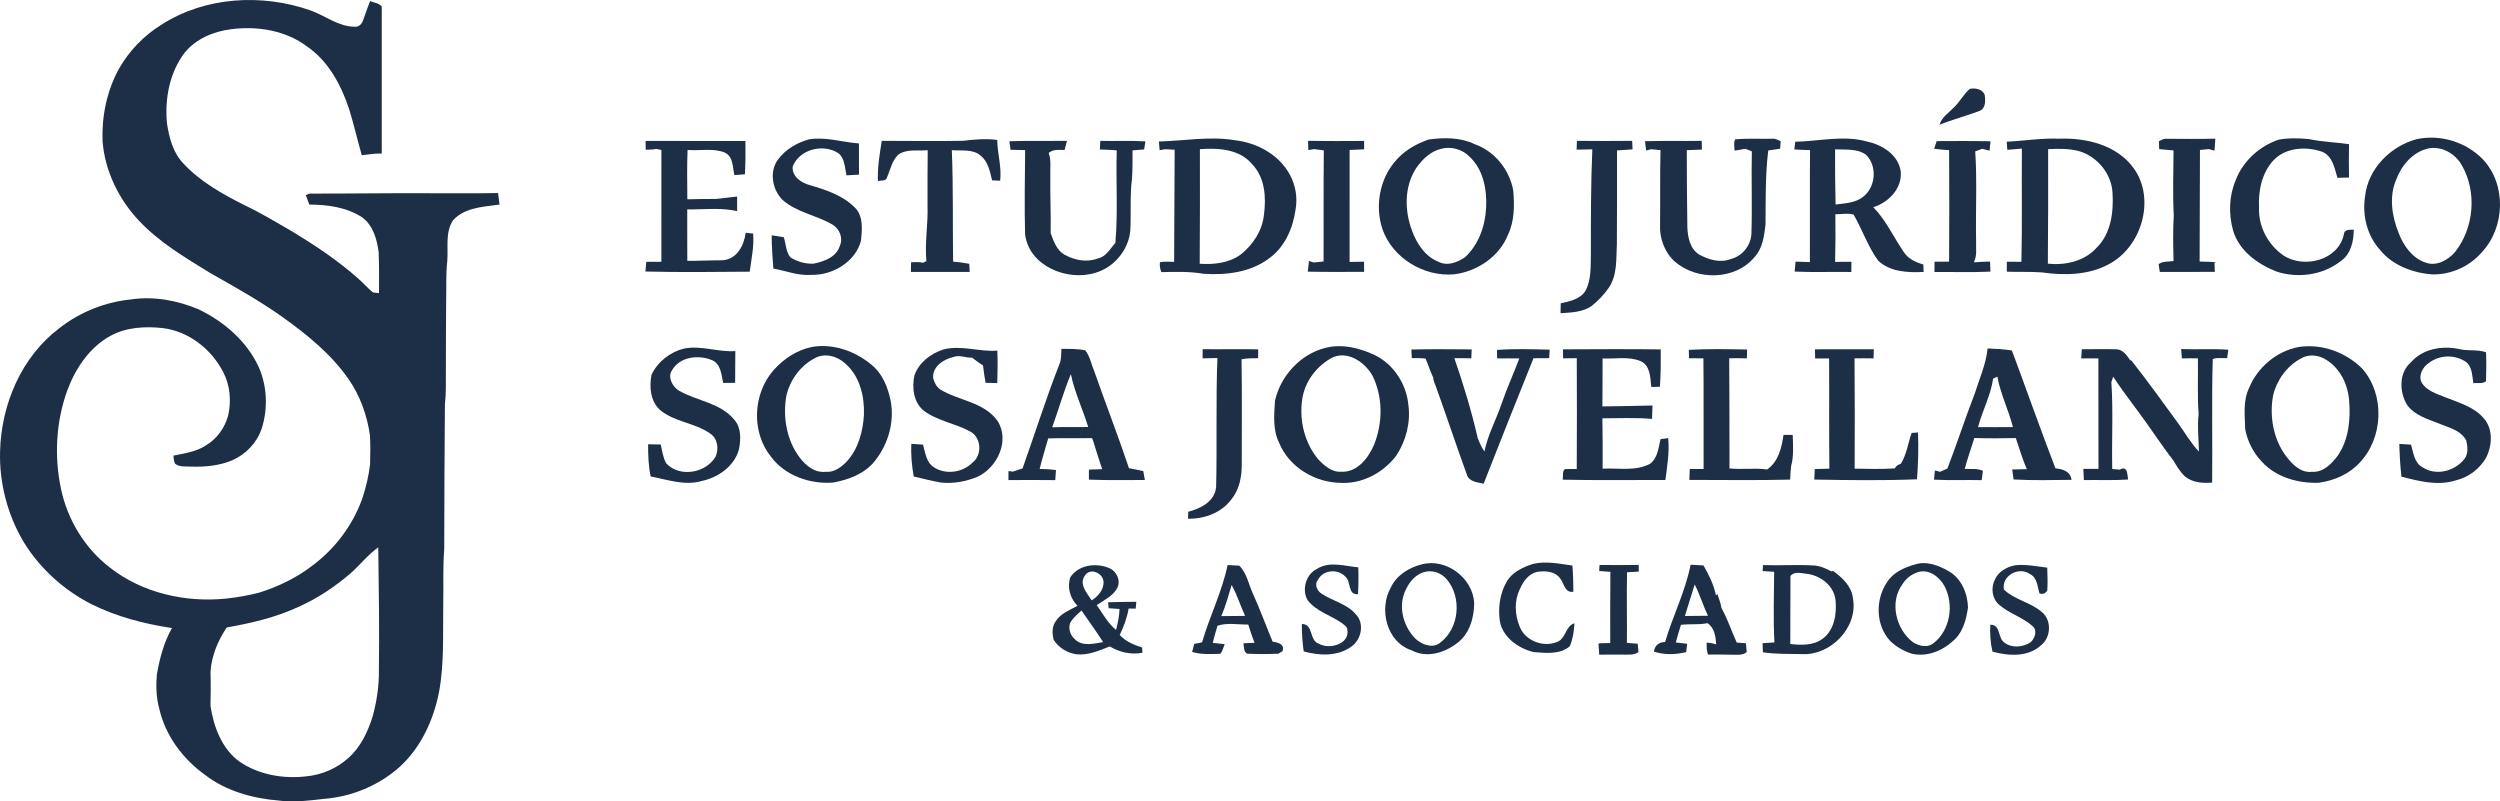 <svg xmlns="http://www.w3.org/2000/svg" id="Capa_2" data-name="Capa 2" viewBox="0 0 1038.03 332.78"><defs><style> .cls-1 { fill: #1d2f47; } </style></defs><g id="Layer_1" data-name="Layer 1"><path class="cls-1" d="M38.15,250.95c10.41,5.16,21.8,8.11,33.25,9.82-3.4,5.98-5.13,12.73-6.3,19.46-.37,4.75-.24,9.57,1.07,14.18,2.54,11.11,9.79,20.75,18.96,27.33,8.72,6.72,19.73,9.76,30.56,10.65,6.28.91,12.6,0,18.84-.69,11.55-.89,22.83-5.57,31.46-13.32,8.85-8.09,14.02-19.46,16.31-31.08,2.2-11.94,1.55-24.13,1.74-36.22.15-7.69-.19-15.39.41-23.06,0-20.04.15-40.08.28-60.12.55-4.63.35-9.3.4-13.96.04-9.76.01-19.52.12-29.28.13-5.42-.15-10.86.46-16.25.46-5.62-.92-11.92,2.37-16.9,4.43-4.99,11.52-5.57,17.72-6.37.4-.05,1.2-.13,1.6-.18-.18-1.61-.38-3.21-.58-4.81-10.33.22-20.67.01-31.01.08-15.79-.07-31.57.19-47.36.15-.38.16-1.14.48-1.52.64.61,1.27.93,2.65,1.54,3.93,7.52.03,15.38,1.07,21.83,5.24,4.61,3.34,6.26,9.2,6.92,14.58.24,5.63.16,11.27.15,16.91-.84-.07-1.69-.1-2.51-.25-2.12-1.7-3.87-3.81-5.93-5.59-8.55-7.66-18.17-14.02-27.98-19.96-6.46-3.72-12.85-7.58-19.6-10.78-9.11-4.59-18.24-9.69-25.24-17.26-4.26-4.43-5.84-10.59-6.76-16.49-1-10.19.98-21.1,7.27-29.4,4.66-5.78,11.95-8.88,19.18-9.79,10.96-1.47,22.8.41,31.78,7.21,8.82,6.07,14.05,15.92,17.36,25.85,1.97,6.34,3.44,12.83,5.28,19.22,2.76-.27,5.51-.76,8.29-.71,0-20.33,0-40.66,0-60.99-1.04-1.44-3.24-1.61-4.84-2.29-1.09,2.69-1.95,5.47-2.99,8.18-.52,1.41-1.78,2.68-3.4,2.46-6.83-.02-12.3-4.64-18.49-6.82-20.04-6.95-43.47-5.69-61.58,5.88-7.41,4.54-13.62,10.97-17.89,18.54-4.98,9.09-7.12,19.63-6.74,29.94.98,12.36,6.69,24.09,15.17,33.05,8.39,8.94,19.05,15.22,29.39,21.6,10.24,5.8,20.56,11.52,30.16,18.36,10.27,7.34,20.3,15.46,27.53,25.93,4.75,6.87,7.58,14.92,8.78,23.15.21,4.02.19,8.06.05,12.09-.55,4.82-1.71,9.57-3.23,14.18-3.98,11.19-11.47,21.06-21.03,28.09-6.48,4.94-13.92,8.52-21.67,10.95-4.56,1.23-9.22,2-13.9,2.52-16.89,1.69-34.76-2.31-48.25-12.93-10.35-7.97-17.52-19.76-20.22-32.51-2.89-13.52-2.14-27.89,2.55-40.93,3.41-9.18,9.23-17.98,18.02-22.76,6.64-3.62,14.51-3.99,21.87-3.17,10.67,1.39,19.97,8.75,24.85,18.18,2.91,5.51,3.45,12.06,2.09,18.09-1.37,5.14-4.74,9.81-9.37,12.49-3.98,2.6-8.79,3.25-13.36,4.16.15,1.14.1,2.39.72,3.41,1.85,1.43,4.35,1.03,6.53,1.16,5.81.19,11.77-.33,17.17-2.62,5.66-2.46,10.28-7.32,12.25-13.2,2.67-8.41,2.25-17.83-1.41-25.88-5.03-10.59-14.4-18.61-24.84-23.62-8.8-3.69-18.57-5.52-28.08-4.09-10.78,1.09-21.22,5.26-29.74,11.97C8.86,148.17.53,167.96.03,187.34c-.39,13.19,3.1,26.47,9.85,37.81,6.8,11,16.73,19.97,28.26,25.8ZM94.12,260.53c10.33-1.8,20.64-4.24,30.18-8.71,7.77-3.52,14.92-8.29,21.36-13.86,3.9-3.44,7.12-7.68,11.4-10.69.21,17.05.49,34.1.26,51.14.09,6.41-.89,12.8-2.57,18.98-1.99,6.4-4.97,12.79-10.08,17.3-4.78,4.35-11.01,7.04-17.44,7.65-9.65,1.14-19.91-.64-27.98-6.24-7.22-5.36-10.55-14.41-11.85-22.99.1-4.73.16-9.46.01-14.19.4-6.61,3.09-12.9,6.71-18.38Z"></path><path class="cls-1" d="M824.06,39.32c-.95-2.36-3.91-2.87-6.15-2.44-2.62,2.21-4.13,5.42-6.65,7.74-2.12,2.24-5,4.01-5.93,7.13,5.4-2.09,11-3.61,16.43-5.62,2.82-1.01,2.67-4.37,2.3-6.81Z"></path><path class="cls-1" d="M612.32,59.87c-5.93-2.87-12.73-2.82-19.1-1.95-5.43,1.86-10.63,4.89-14.24,9.44-6.26,7.53-8.04,18.39-5.02,27.64,4.15,12.11,17.17,19.98,29.78,18.91,9.59-1.2,18.84-7.34,22.43-16.52,2.7-5.67,2.66-12.08,2.16-18.21-1.51-8.65-7.66-16.36-16.01-19.31ZM608.38,106.74c-3.09,2.17-7.37,3.85-11,2-5.59-2.16-9.14-7.55-11.09-12.98-3.19-8.4-3.25-18.54,1.89-26.2,2.48-3.47,5.81-6.71,10.08-7.74,4.13-1.17,8.78.1,11.81,3.14,5.8,5.33,7.39,13.71,6.98,21.26-.33,7.55-3.08,15.27-8.67,20.52Z"></path><path class="cls-1" d="M839.51,61.7c-.14,15.66.17,31.33-.2,47-2.03-.02-4.04-.03-6.05-.03-.01,1.37-.01,2.75-.01,4.13,4.86.22,9.73-.07,14.59.31,9.17,1.3,19.12,1.17,27.48-3.26,13.79-6.98,19.86-26.98,10.72-39.85-6.94-9.81-19.83-12.86-31.23-12.42-7.24-.28-14.39.92-21.6,1.25.06.85.19,2.54.26,3.39,2.01-.15,4.02-.33,6.04-.52ZM850.41,61.93c4.33-.21,8.75-.29,12.98.86,7.55,2.31,13.38,9.43,13.76,17.38.47,7.93-.64,16.9-6.63,22.71-5.02,5.61-12.99,7.38-20.23,6.58.11-15.84.19-31.69.12-47.53Z"></path><path class="cls-1" d="M945.08,112.7c8.95,3,19.42,1.59,26.9-4.34,4.14-2.86,5.3-8.23,5.34-12.97-1.68.02-4.02-.27-4.15,2.05-2.32,10.71-16.64,14.22-25.12,8.58-6.31-4.37-10.42-12.05-10.06-19.79-.39-7.02,1.17-14.56,6.13-19.81,5.08-5.24,13.46-5.7,20.04-3.42,4.37,1.8,5.17,6.83,6.37,10.84,1.6-.04,3.2-.08,4.82-.12-.07-4.62-.12-9.24,0-13.85-5.54-.84-11.17-.93-16.64-2.12-4.14-.39-8.38-.52-12.49.22-8,2.63-14.89,8.88-17.91,16.8-2.82,6.55-3.02,14.21-1.08,21.03,2.51,8.35,10.09,13.8,17.84,16.9Z"></path><path class="cls-1" d="M1030.43,104.8c9.74-10.33,10.37-28.24.45-38.67-6.95-7.21-17.82-10.51-27.59-8.31-10.74,2.91-20.01,12.25-21.26,23.54-1.29,7.9.77,16.4,6.18,22.41,5.23,6.44,13.57,9.53,21.65,10.17,7.74.19,15.51-3.28,20.57-9.14ZM1007.1,109.03c-5.48-1.85-9.08-6.94-11.09-12.13-2.84-7.03-4.17-15.26-1.04-22.42,2.2-5.9,6.91-11.4,13.25-12.83,5.62-1.17,11.41,2.21,14.05,7.14,6.28,11.08,4.95,25.95-2.95,35.9-2.93,3.36-7.73,6.03-12.22,4.34Z"></path><path class="cls-1" d="M337.77,109.48c-3.33.14-6.81-.84-9.61-2.65-1.87-2.33-1.82-5.55-2.71-8.3-1.67-.31-3.35-.61-5.03-.83-.02,4.61.33,9.22.69,13.82,5.24.92,10.32,3.04,15.73,2.61,8.8.24,18.37-5.37,20.66-14.2.45-4.63,1.07-10.23-2.6-13.8-5.06-5.08-12.1-7.35-18.81-9.3-3.46-.97-7.28-3.57-6.97-7.62,2.71-7.3,13-9.79,19.19-5.45,2.52,2.24,2.45,5.96,3.15,9.04,1.72-.11,3.46-.19,5.2-.29-.04-4.32,0-8.64-.02-12.95-6.91-.52-13.75-2.83-20.71-1.71-5.04,1.39-9.86,4.19-12.96,8.48-3.65,5.01-2.3,12.52,2,16.71,5.93,5.21,14.14,6.32,20.79,10.28,2.89,1.81,4.42,5.61,2.92,8.82-1.45,4.67-6.58,6.45-10.91,7.34Z"></path><path class="cls-1" d="M378.29,108.91c-.02,1.33-.05,2.66-.08,4,8.14,0,16.28.03,24.42,0-.07-1.14-.13-2.26-.19-3.38-2.22-.41-4.46-.72-6.7-.91-.22-15.42.1-30.85-.53-46.26,4.06.35,8.84-.61,12.13,2.38,2.99,2.53,3.7,6.55,4.59,10.15.84.04,2.51.11,3.35.15.69-5.72-1.16-11.25-1.2-16.92-4.74-.68-9.53-.19-14.25.34-11.24.2-22.48.04-33.71.02-.88,5.53-1.82,11.1-1.6,16.73,1.21-.44,3.35.19,3.76-1.49,1.38-3.2,2.06-6.93,4.63-9.45,3.52-2.6,8.22-1.48,12.29-1.91-.04,7.61-.15,15.22-.08,22.84.28,7.76-1.19,15.47-.48,23.24-.37.17-1.09.51-1.46.68-1.59-.49-3.26-.24-4.89-.21Z"></path><path class="cls-1" d="M456.86,58.49c-.07,1.18-.13,2.38-.19,3.58,2.34.11,4.69.12,7.02.38-.41,12.81.56,25.67-.58,38.44-2.21,2.37-3.82,5.76-7.32,6.43-4.48,1.74-9.51.74-13.62-1.48-3.4-1.84-4.7-5.68-5.93-9.08.16-7.84-.26-15.71-.13-23.56-.15-3.23.45-6.61-.68-9.7,1.85-1.61,4.33-1.24,6.59-1.23.35-1.26.69-2.52,1.01-3.77-7.97.09-15.95-.11-23.92.14.16,1.17.3,2.36.48,3.55,2.02.06,4.04.09,6.06.13-.1,11.65-.34,23.31-.02,34.95,1.63,13.26,17.6,19.68,29.32,15.96,7.74-2.31,13.67-9.52,14.37-17.56.38-7.15-.23-14.35.7-21.46.26-3.93.23-7.86.22-11.78,1.6-.14,3.2-.29,4.81-.39.14-.84.41-2.51.54-3.34-6.24-.39-12.49-.05-18.73-.21Z"></path><path class="cls-1" d="M526.93,107.28c6.46-4.59,9.87-12.38,10.97-20.04.94-5.01.09-10.29-2.36-14.75-4.44-8.25-13.55-13.19-22.65-14.25-10.55-1.78-21.15.23-31.71.52.08.9.23,2.72.31,3.62.52-.1,1.55-.3,2.07-.4,1.39.02,2.78.09,4.17.21-.13,15.51-.09,31.01-.22,46.52-1.96,0-3.96-.22-5.89.2-.18,1.38.02,2.74.6,4.08,5.87-.14,11.77-.31,17.59.7,9.3.61,19.48-.6,27.12-6.41ZM498.21,61.94c7.53-.56,16.46-.08,21.66,6.21,5.39,5.53,5.91,13.83,4.93,21.09-.68,6.52-4.53,12.33-9.55,16.38-4.9,3.62-11.21,4.29-17.12,3.89.14-15.86.09-31.71.08-47.57Z"></path><path class="cls-1" d="M566.42,62c-.02-1.17-.04-2.32-.04-3.48-7.75.05-15.51.09-23.26-.04.03,1.28.07,2.56.11,3.85.59-.1,1.76-.31,2.34-.42,1.36.18,2.72.35,4.09.53-.16,15.38-.02,30.76-.1,46.15-1.38.1-2.75.23-4.11.39-.49-.16-1.46-.46-1.95-.62-.13,1.11-.38,3.32-.5,4.43,7.8.19,15.6.11,23.41.08-.02-1.42-.04-2.82-.04-4.21-2,.04-4.01.08-6,.1.01-15.5-.03-31,.01-46.49,2-.12,4.02-.18,6.04-.27Z"></path><path class="cls-1" d="M677.7,58.48c-7.64.09-15.29.08-22.94,0-.06,1.22-.1,2.44-.14,3.66,2.17-.04,4.35-.11,6.53-.14-.63,14.39-.6,28.8-.6,43.21-.14,5.21.28,10.78-2.25,15.55-2.17,3.47-6.54,4.37-10.26,5.17-.05,1.36-.09,2.73-.09,4.11,4.35-.27,9.08-.38,12.81-2.91,2.77-2.2,5.25-4.79,7.26-7.69,3.6-5.37,3-12.12,3.32-18.26.02-12.91.15-25.81.07-38.72,2.14-.17,4.29-.31,6.45-.44-.06-1.19-.11-2.37-.16-3.55Z"></path><path class="cls-1" d="M695.41,108.63c9.15,7.94,25.06,7.76,33.03-1.81,3.42-3.63,4.06-8.83,4.63-13.56.09-10.27-.12-20.57,1.13-30.78,1.64-.23,3.28-.45,4.92-.73.06-.78.18-2.35.25-3.13-1.17-.44-2.22-1.21-3.53-1.01-5.14.12-10.3-.24-15.42.27-.62,1.49-.3,3.09-.19,4.65,1.48-.19,2.95-.44,4.41-.76.68.26,2.05.79,2.74,1.06-.24,11.48.2,22.97-.18,34.45-.31,4.86-3.99,9.21-8.73,10.33-4.39,1.66-9.18.17-13.09-1.99-3.74-2.44-4.63-7.26-4.77-11.4-.18-10.62-.2-21.25-.23-31.87,2.09-.06,4.19-.13,6.29-.24-.04-1.22-.07-2.43-.09-3.63-7.86.15-15.72-.07-23.57.15.12.97.36,2.91.48,3.87.51-.13,1.54-.39,2.05-.52,1.3.09,2.61.21,3.93.35-.28,10.29-.07,20.59-.19,30.89-.31,5.69,1.87,11.56,6.13,15.41Z"></path><path class="cls-1" d="M769.62,89.07c3.62,6.26,5.94,13.27,10.21,19.15,5.01,4.74,12.38,5.02,18.89,4.69-.05-1.04-.09-2.08-.13-3.1-3.18-.9-6.36-2.36-8.18-5.25-4.22-6.17-7.32-13.13-12.6-18.53,6.39-1.96,12.07-7.84,11.4-14.89-.99-6.76-7.46-10.91-13.67-12.29-9.9-2.87-20.11-.19-30.14,0-.13,1.06-.25,2.13-.36,3.2,2.16.15,4.33.22,6.5.28-.13,15.49,0,30.99-.06,46.49-1.99-.05-3.98-.12-5.95-.19-.09,1.03-.27,3.1-.36,4.13,7.83.37,15.68.03,23.52.17,0-1.42.02-2.83.04-4.23-2.26-.03-4.52,0-6.77.06.17-6.6.19-13.2.1-19.8,2.5.03,5.1-.55,7.56.11ZM761.95,62.01c4.29.25,9.14-.44,12.83,2.24,4.85,4.7,4.03,13.64-1.36,17.6-3.21,2.45-7.42,2.55-11.26,3.07-.16-7.64-.28-15.28-.21-22.91Z"></path><path class="cls-1" d="M809.29,108.65c-2.03,0-4.03-.01-6.04-.01-.02,1.42-.04,2.85-.04,4.29,7.75-.05,15.51.23,23.25-.15-.04-1.05-.12-3.13-.16-4.18-2.22.07-4.44.11-6.64.32l.12-.55c1.17-2.56.59-5.45.73-8.17-.27-12.44.46-24.92-.37-37.33.95-.39,1.91-.75,2.9-1.09.76.2,2.3.59,3.06.79.1-.98.29-2.93.39-3.9-7.45-.17-14.9-.12-22.35-.08-.27.79-.8,2.38-1.06,3.17,2.06.3,4.13.44,6.22.59.1,15.44.08,30.87-.01,46.3Z"></path><path class="cls-1" d="M309.63,96.65c-.71,5.28-3.63,10.96-9.57,11.42-4.9-.01-9.79.26-14.68.23-.1-7.12.03-14.24-.03-21.36,6.9.12,13.93-.87,20.71.74,0-2.03,0-4.04.01-6.05-2.99.22-5.94.76-8.92.97-3.92-.04-7.84.09-11.76.15-.04-6.83-.19-13.67.1-20.49,5.06.45,10.45-.85,15.29,1.02,3.73,1.59,3.36,6.13,4.15,9.44,1.46-.09,2.91-.23,4.37-.35.26-4.6.27-9.21.22-13.81-13.83-.04-27.65-.01-41.48-.04.02,1.21.04,2.42.07,3.65,1.48-.07,2.98,0,4.44-.35.52.12,1.55.35,2.07.47.03,15.47-.04,30.93-.01,46.4-2.08.01-4.17.02-6.25.03-.09,1.01-.28,3.02-.37,4.02,14.43.37,28.87.17,43.31.07.65-5.26,1.89-10.49,1.4-15.82-.77-.08-2.3-.25-3.07-.34Z"></path><path class="cls-1" d="M701.43,199.26c13.95.01,27.92.23,41.87-.12.07-1.86.18-3.7.37-5.52,1.18-4.25.82-8.71.69-13.04-1.28-.03-2.55-.04-3.82-.02-.77,5.31-2.09,11.11-6.8,14.37-5.18-.73-10.47.11-15.67-.44l.04-.9c-.05-14.95.02-29.9-.12-44.84,2.44-.05,4.88-.01,7.33.04.03-1.24.06-2.46.11-3.68-8.06-.12-16.15-.32-24.21.15.03,1.15.05,2.31.08,3.48,1.99.01,3.98.02,5.98.06.16,15.31,0,30.62.08,45.93h-5.75c-.08,1.5-.14,3-.18,4.53Z"></path><path class="cls-1" d="M896.76,112.91c7.61-.03,15.23-.02,22.85-.02-.05-1.27-.09-2.53-.12-3.78l.7-.21c-2.3-.24-4.6-.2-6.88-.32.03-15.44.11-30.88.14-46.32.92-.09,2.77-.27,3.7-.36.58.16,1.74.49,2.33.66.08-1.67.21-3.34.36-4.99-6.68.21-13.36.05-20.04.06-1.28-.18-2.32.49-3.4,1.01.03.82.08,2.46.11,3.28,1.98.18,3.97.35,5.97.54-.07,9.03-.37,18.08.09,27.1-.39,6.25-.24,12.55-.09,18.82-2.08.35-4.4-.03-6.19,1.29.12.81.35,2.43.47,3.24Z"></path><path class="cls-1" d="M361.69,151.31c-6.71-5.53-15.74-8.75-24.44-7.27-6.25,1.24-11.79,4.87-15.99,9.58-8.72,9.83-9.41,25.9-1.04,36.14,5.87,7.82,16.16,11.33,25.67,10.61,6.41-1.17,13.05-3.6,17.25-8.84,6.06-7.46,8.78-17.88,6.18-27.23-1.25-4.9-3.56-9.82-7.63-12.99ZM342.85,195.89c-4.46.56-8.28-2.55-10.8-5.9-5.45-7.2-7.05-16.75-5.57-25.52,1.45-6.57,5.79-12.58,11.78-15.72,4.16-2.33,9.41-.93,12.73,2.22,6.01,5.2,7.98,13.55,7.73,21.21-.4,7.03-2.37,14.34-7.29,19.6-2.27,2.28-5.17,4.46-8.58,4.11Z"></path><path class="cls-1" d="M954.27,144.11c-9.14,1.78-17.01,8.53-20.49,17.11-2.51,5.29-1.7,11.34-1.54,17.01.94,5.03,3.41,9.87,6.99,13.56,5.91,6.46,15.13,8.98,23.65,8.65,6.29-.88,12.52-3.56,16.87-8.32,9.86-10.37,10.56-28.15,1.14-38.99-6.81-6.89-17.01-10.59-26.62-9.02ZM959.83,195.89c-3.72.49-6.8-2-9.09-4.6-6.5-7.23-8.67-17.67-6.92-27.08,1.52-6.4,5.73-12.27,11.58-15.38,3.19-1.92,7.3-1.44,10.37.5,5.85,3.52,9.11,10.28,9.62,16.95.63,7.79-.15,16.22-4.68,22.85-2.58,3.45-6.17,7.2-10.88,6.76Z"></path><path class="cls-1" d="M281.78,162.15c-2.63-1.75-4.71-5.56-2.71-8.49,3.22-5.56,10.93-6.43,16.41-4.18,3.88,1.52,4,6.05,4.8,9.52,1.65-.02,3.3-.04,4.96-.05-.02-4.4.09-8.79.08-13.18-7.15.53-14.16-2.47-21.28-1.04-5.79,1.42-11,5.47-13.53,10.9-.94,5.01-.5,10.78,3.42,14.49,6.03,5.15,14.63,5.38,21,9.93,3.05,2.04,3.61,6.33,2.21,9.52-4.01,6.88-14.88,8.83-20.49,2.84-1.39-2.39-1.7-5.2-2.29-7.84-1.76-.05-3.51-.09-5.26-.11-.01,4.47.12,8.98,1.07,13.38,6.92,1.29,14.07,3.95,21.12,1.9,6.91-1.46,13.68-6.15,15.56-13.26.76-4.12.98-8.94-2.02-12.27-5.8-7.03-15.55-7.72-23.05-12.06Z"></path><path class="cls-1" d="M390.34,161.69c-1.5-1.07-2.34-2.83-2.85-4.53-.62-4.72,4.21-8,8.29-8.9,2.57-1.05,5.19.4,7.81.23,1.46,1.16,3.01,2.22,4.57,3.26.24,2.4.65,4.8,1.07,7.2,1.61.03,3.23.06,4.85.11.16-4.49.2-8.99.03-13.48-7.49.59-14.99-2.41-22.42-.48-5.21,1.69-10.1,5.4-11.99,10.7-1.13,5.1-.44,11.23,3.87,14.73,5.73,4.29,13.13,5.24,19.31,8.66,4.61,2.47,5.03,9.81.87,12.92-4.07,4.12-10.95,5.08-15.87,1.99-3.28-2.01-3.69-6.12-4.63-9.49-1.61-.12-3.23-.23-4.83-.33-.27,4.55.18,9.1.98,13.58,3.79.85,7.56,1.87,11.4,2.51,5.06.52,10.22-.44,14.92-2.35,8.3-3.75,13.7-14.95,8.51-23.19-5.56-7.93-16.14-8.42-23.89-13.14Z"></path><path class="cls-1" d="M579.76,189.17c4.03-6.14,6-13.7,5.02-21.01-.8-8.67-6.11-16.93-14.02-20.75-6.34-2.97-13.69-4.8-20.61-2.92-10.3,2.66-18.49,11.65-20.77,21.96-.36,5.81-.97,12.04,1.74,17.44,4.15,10.12,14.9,16.49,25.66,16.61,8.96.44,17.65-4.28,22.98-11.33ZM547.32,190.68c-5.59-6.71-7.87-15.93-6.67-24.52.87-7.2,5.56-13.65,11.76-17.27,6.59-3.83,14.17,1.26,17.46,7.09,4.41,8.87,4.31,19.73.59,28.82-2.36,5.48-7.02,11.45-13.61,11.07-3.88.28-7.04-2.57-9.53-5.19Z"></path><path class="cls-1" d="M853.45,194.47c-6.24-16.23-12.02-32.63-18.08-48.93-3.34-.58-6.73-.73-10.1-.85-.64,6.53-3.41,12.59-5.36,18.81-3.97,10.27-7.38,20.75-11.32,31.04-.77.34-2.31,1.02-3.08,1.36-.53-.14-1.59-.43-2.12-.57-.14,1.27-.26,2.55-.37,3.83,6.59.35,13.2.04,19.8.2.12-.97.38-2.91.5-3.88-2.33-1.08-5-.67-7.55-.77,1.14-4.35,2.69-8.56,4-12.84,5.74.18,11.48.16,17.22.03,1.49,4.3,2.73,8.71,4.56,12.9-2.03.02-4.05.05-6.06.13.17,1.37.36,2.76.57,4.15,8.01.46,16.05.23,24.07.16-.45-3.54-3.62-4.49-6.68-4.77ZM821.31,177.35c1.77-6.81,5.25-13.15,6.26-20.13.44-.21,1.31-.64,1.75-.85,1.31,7.23,4.67,13.86,6.47,20.96-4.83.05-9.66.04-14.48.02Z"></path><path class="cls-1" d="M1015.23,164.92c-3.57-1.48-7.84-2.64-9.83-6.26-1.26-2.92.55-6.27,3.03-7.9,4.53-3.56,11.3-3.69,15.89-.16,2.23,2.22,2.18,5.63,2.66,8.54,1.7-.32,3.83.37,5.24-.86.12-4,.18-8.01.02-12-3.5-1.27-7.57-.45-11.24-1.36-7.04-1.47-15.04-.13-19.95,5.51-5.14,4.43-4.86,12.55-1.45,17.92,3.06,4.02,8.09,5.58,12.62,7.32,4.2,1.81,9.47,2.82,11.8,7.23.58,2.49.93,5.56-.79,7.7-3.96,4.99-11.58,7.1-17.15,3.55-3.63-1.76-4.01-6.11-4.97-9.53-1.63-.13-3.27-.23-4.88-.29.11,4.53.35,9.07.88,13.59,7.37,1.91,15.25,3.96,22.75,1.48,5.31-1.3,9.92-4.89,12.57-9.65,2.36-5,2.74-11.62-1.09-16-4.07-4.87-10.47-6.55-16.11-8.83Z"></path><path class="cls-1" d="M548.72,246.49c-1.85-1.18-3.11-3.86-1.49-5.74,2.13-4.19,8.33-4.7,11.39-1.3,2.5,2.14.81,7.52,5.23,7.29.24-3.73.25-7.46.12-11.17-5.64-.51-11.95-2.68-17.14.63-4.64,2.27-6.38,8.59-3.91,13,3.62,4.68,9.65,6.28,14.34,9.58.84.73,2.16,1.41,2.17,2.7,1.07,5.99-7.49,8.29-11.75,5.84-4.25-1.34-2.18-8.27-7.14-8.23-.05,3.8.25,7.61.77,11.38,6.47,1.81,14.04,2.15,19.73-1.96,4.24-2.86,5.63-9.66,1.89-13.46-3.69-4.39-9.62-5.46-14.21-8.56Z"></path><path class="cls-1" d="M468.76,194.4c-4.53-13.59-9.76-26.92-14.47-40.44-1.22-2.83-1.74-6.09-3.7-8.52-3.25-.65-6.58-.57-9.88-.59-.11,2.11.05,4.33-.81,6.33-5.61,14.27-10.18,28.92-15.34,43.35-1.34.32-2.63.84-3.93,1.28-.48-.05-1.42-.16-1.9-.21,0,.93,0,2.8-.02,3.73,6.48-.04,12.97-.05,19.45.02.07-1.05.22-3.15.29-4.2-2.25-.29-4.52-.43-6.78-.44,1.05-4.26,2.34-8.46,3.55-12.67,6.08-.23,12.16,0,18.24-.13.13.36.38,1.07.51,1.42,1.16,3.84,2.4,7.66,3.66,11.47-1.84.05-3.67.1-5.51.18v4.16c7.74.35,15.49.12,23.24.16-.2-1.25-.42-2.47-.66-3.69-1.97-.45-3.95-.85-5.94-1.21ZM444.63,155.36c1.57,7.56,4.95,14.58,7.21,21.93-4.98.12-9.97-.08-14.95.13,2.64-7.33,4.74-14.87,7.74-22.06Z"></path><path class="cls-1" d="M511.14,207.51c3.58-4.23,4.56-9.94,4.45-15.32-.01-14.34.14-28.67-.09-43.01,2.27-.44,4.59-.46,6.9-.45-.01-1.23,0-2.46.02-3.67-7.69-.2-15.38.04-23.06-.07,0,.95-.02,2.85-.02,3.8,2.04-.03,4.1-.07,6.15-.13-.71,17.86-.1,35.75-.54,53.6-.6,5.98-6.4,8.89-11.57,10.22-.03.73-.09,2.18-.11,2.9,6.69.12,13.75-2.37,17.87-7.87Z"></path><path class="cls-1" d="M643.24,148.71c.06-1.19.13-2.36.21-3.52-7.29-.2-14.62-.44-21.89.1.01,1.17.03,2.34.07,3.53,3.06-.01,6.13-.05,9.21-.01-2.37,6.33-5.2,12.48-7.39,18.89-2.24,6.62-5.72,12.85-7.08,19.74-1.27-1.61-1.95-3.56-2.77-5.41-2.57-11.25-5.95-22.38-9.73-33.3,2.34-.05,4.69-.01,7.04.05.06-1.25.11-2.48.16-3.71-8.35-.05-16.7-.17-25.05.05.05,1.18.11,2.37.17,3.56,1.9.01,3.8-.03,5.7.2,1.17,2.59,1.96,5.35,3.22,7.92.01,1.26.61,2.41,1.05,3.59,4.4,12.15,8.45,24.43,12.86,36.57.84,3.1,4.4,3.28,7,3.88,6.79-17.41,13.75-34.75,20.7-52.09,2.17-.03,4.34-.04,6.52-.04Z"></path><path class="cls-1" d="M692.66,181.91c-1.07.13-2.14.27-3.19.43-.84,3.55-1.18,7.89-4.36,10.24-6.06,3.19-13.14,1.67-19.68,2.02.03-6.97.04-13.94-.1-20.91,6.87.01,13.76-.36,20.62.25.06-1.87.13-3.72.18-5.57-6.93.23-13.87.25-20.8.38.12-6.65.03-13.29.08-19.93,5.2.28,10.7-.92,15.66,1.07,4.2,1.75,4.14,6.95,4.57,10.78,1.18-.03,2.37-.05,3.57-.06.4-5.17.38-10.36.36-15.53-13.53-.19-27.06-.08-40.59-.03,0,1.24.01,2.48.03,3.74,1.89-.05,3.78-.08,5.69-.06.05,15.34.09,30.68-.01,46.03-1.66-.03-3.31-.07-4.95.02-1.19,1.11-.58,2.95-.9,4.39,14.21.32,28.44.07,42.66.13.73-5.77,1.74-11.55,1.16-17.39Z"></path><path class="cls-1" d="M796.38,179.58c-.66.05-1.99.14-2.65.19-1.5,4.26-2.05,8.87-4.47,12.79-1.04.36-2.04.81-2.46,1.92-5.57.36-11.16.22-16.73.1.07-15.26.09-30.53-.05-45.79,2.63-.05,5.26-.02,7.9.02.04-1.27.08-2.54.12-3.79-8.15.01-16.3-.04-24.45.02.01,1.26.04,2.52.08,3.79,1.93-.03,3.86-.04,5.8,0,.1,15.26-.07,30.51.11,45.77-2.03.08-4.05.09-6.06.16-.07,1.44-.14,2.89-.22,4.36,14.21.25,28.46.46,42.66-.11.5-6.47.69-12.96.42-19.43Z"></path><path class="cls-1" d="M905.66,144.9c.07,1.3.16,2.61.26,3.92,2.22-.05,4.44-.07,6.67-.04.16,7.69-.28,15.41.31,23.09-.6,5.2.02,10.41.11,15.63-3.38-3.59-5.83-7.88-8.69-11.86-6.33-8.72-12.66-17.45-19.31-25.92l-.56-.19c-1.35-1.98-2.97-4.37-5.61-4.5-4.81-.18-9.63.03-14.45-.03-.09,1.26-.17,2.53-.24,3.82,2.37,0,4.74-.04,7.12-.02.09,15.29-.04,30.58.04,45.87-2.11,0-4.2-.02-6.29,0,.06,1.55.13,3.1.23,4.66,6.11-.11,12.24.21,18.36-.23-.33-2.18-.24-5.95-3.42-4.09-.8-.08-2.38-.22-3.17-.29-.24-12.02.44-24.08-.35-36.07.19-.57.56-1.7.74-2.26,2.88,4.45,6.11,8.67,9.25,12.95,5.47,7.2,10.32,14.87,15.86,22.01,1.3,2.31,2.76,4.61,4.69,6.48,3.18,2.57,7.38,2.89,11.3,2.55.2-17.1-.26-34.23.26-51.31,1.9-.7,3.98-.27,5.97-.36.17-1.17.32-2.34.47-3.49-6.51-.5-13.04.01-19.55-.32Z"></path><path class="cls-1" d="M647.02,266.31c-5.77,2.81-13.86-.11-16.09-6.29-2-4.9-2.25-10.72.19-15.52,1.33-3.04,3.48-6.1,6.85-7.01,3.41-.56,7.68-.41,9.86,2.72,1.63,2.07,1.91,6.09,5.45,5.49-.01-3.63-.08-7.27-.41-10.88-5.39-.75-10.94-1.96-16.34-.68-4.27,1.39-8.86,3.49-11.08,7.64-2.74,4.91-3.5,10.78-2.67,16.3,1.31,6.72,7.75,11.16,14.03,12.68,5.02.37,10.87,1.09,15-2.44,1.24-3.01,1.78-6.28,1.9-9.51-3.55.98-3.46,5.85-6.69,7.5Z"></path><path class="cls-1" d="M590.14,234.38c-5.24,1.34-10.3,4.52-12.66,9.56-5.07,8.91-1.76,22.72,8.63,26.07,6.1,3.31,13.5,1.16,18.7-2.84,5.29-3.73,7.3-10.65,7.28-16.83-.56-10.47-11.82-18.83-21.95-15.96ZM597.72,267.07c-3.2,2.25-7.39.51-9.98-1.84-5.26-5.27-7.51-14.01-3.84-20.77,1.47-3.09,3.91-5.83,7.25-6.89,3.39-1.03,7.13.18,9.44,2.83,6.6,7.62,5.36,20.71-2.87,26.67Z"></path><path class="cls-1" d="M680.44,237.34c0-.7-.02-2.09-.02-2.79-5.43.09-10.86.09-16.28.04-.04.62-.1,1.88-.14,2.5,1.54.12,3.09.23,4.65.34-.1,9.86-.06,19.71-.06,29.57-1.38.02-2.75.05-4.11.08l-.78.16c.09,1.52.21,3.06.33,4.6,3.27-.07,6.54-.07,9.82-.03,2.19-.07,4.6.37,6.46-1.1-.08-.86-.24-2.57-.32-3.43-1.5-.14-3-.26-4.49-.36.12-9.77-.14-19.54.06-29.31,1.62-.09,3.25-.16,4.88-.27Z"></path><path class="cls-1" d="M808.95,237.07c-4.11-2.35-9.1-4.26-13.81-2.7-4.5,1.23-9.14,3.36-11.69,7.46-4.83,7.23-4.68,17.85,1.41,24.33,2.53,2.46,5.7,4.25,9.07,5.3,6.11,1.34,12.44-1.12,16.92-5.27,4.14-3.38,5.57-8.92,6.29-13.97-.17-5.89-2.81-12.22-8.19-15.15ZM802.76,267.1c-2.5,1.99-5.96,1.14-8.44-.41-7.17-5.42-9.93-16.84-4.29-24.28,1.42-2.27,3.64-3.95,6.17-4.8,4.67-1.57,9.22,1.96,11.28,5.94,3.92,7.64,2.25,18.21-4.72,23.55Z"></path><path class="cls-1" d="M464.92,263.65c1.68-3.5,3.06-7.15,3.71-10.98.73.01,2.19.03,2.92.05.07-.72.2-2.15.26-2.86-3.91.05-7.81.07-11.71.21.05.61.17,1.85.23,2.47,1.5.08,3,.17,4.5.31-.06,2.95-.7,5.83-1.43,8.69-3.43-2.78-5.51-6.76-8.02-10.3,3.02-2.05,6.67-3.69,8.49-7.03,1.69-3.17-.34-7.32-3.62-8.45-5.31-2.17-12.5-1.17-15.83,3.91-1.42,4.23-.1,8.72,2.96,11.88-3.19,1.73-6.88,3.11-8.94,6.28-1.73,2.2-1.6,5.27-.94,7.84,2.04,3.21,5.54,5.39,9.28,5.97,4.93.61,9.55-1.52,14.03-3.24,3.98,2.44,8.94,3.54,13.54,2.63-.04-.54-.1-1.63-.13-2.18-3.42-1.11-6.83-2.49-9.3-5.2ZM450.51,238.93c2.11-3.27,7.17-1.13,7.66,2.31.35,3.43-2.14,6.33-4.89,8.03-1.91-2.93-5.46-6.82-2.77-10.34ZM446.39,265.51c-1.97-1.66-2.88-4.34-2.07-6.81,1.12-2.1,3.01-3.62,4.73-5.19,3.04,4.33,6.11,8.65,8.99,13.1-3.79.61-8.54,1.94-11.65-1.1Z"></path><path class="cls-1" d="M528.42,266.45c-2.72-6.53-5.15-13.18-8.06-19.64-1.89-3.99-2.56-8.73-5.8-11.94-1.62-.08-3.23-.17-4.84-.26-2.31,11.07-7.46,21.28-10.62,32.11-1.08.2-2.16.42-3.24.64-.22.83-.66,2.5-.88,3.33,3.8,1.14,7.81.89,11.73.77.95-1.15,1.22-2.67,1.79-3.99-1.65-.2-3.3-.39-4.95-.55.63-2.38,1.2-4.77,1.97-7.1,4.08-1.37,8.53-.45,12.76-.5.79,2.55,1.67,5.07,2.61,7.58-1.54.06-3.07.12-4.6.19.29,1.49-.04,3.5,1.6,4.34,4.31.19,8.63.18,12.94-.01.43-.27,1.28-.8,1.71-1.07.97-2.95-1.94-3.6-4.12-3.9ZM507.1,255.82c1.77-4.19,3.02-8.56,4.29-12.91,2.28,4.08,3.64,8.58,5.58,12.82-3.29,0-6.58.05-9.87.09Z"></path><path class="cls-1" d="M847.85,254.19c-4.64-4.15-11.27-5.05-15.8-9.4-1.07-5.75,6.19-9.67,10.76-6.47,3.12,1.5,3.11,5.2,4.01,8.08,1.42.46,2.5.04,3.24-1.25.24-3.15.04-6.31-.02-9.45-4.38-.56-8.81-1.45-13.24-1.01-3.45.65-7.03,2.57-8.48,5.94-1.74,3.35-1.25,7.86,1.66,10.42,4.21,3.68,9.87,5.22,14.03,8.97,2.05,1.79.86,5-.81,6.62-3.2,2.14-7.84,2.58-11,.15-2.8-1.96-1.41-7.5-5.8-7.39-.2,3.74.04,7.52.91,11.18,6.66,1.8,14.73,2.36,20.17-2.66,4.12-3.21,4.49-10.38.37-13.73Z"></path><path class="cls-1" d="M761.07,237.04l-.68.2c-2.38-1.27-4.92-2.41-7.65-2.47-6.9-.39-13.81.11-20.72-.14-.04.62-.12,1.86-.16,2.48,1.58.1,3.18.2,4.79.31-.04,9.77-.44,19.56.12,29.32-1.64.13-3.29.22-4.92.32.02,1.25.06,2.51.11,3.78,5.25.81,10.57.64,15.87.74,12.08.88,23.8-10.98,21.53-23.18-.55-5.01-4.42-8.6-8.29-11.36ZM756.83,265.17c-3.84,2.91-8.93,2.73-13.47,2.23.06-9.43-.03-18.87.07-28.3,1.68-1.93,4.44-1.11,6.63-.86,5.75.6,11.44,4.93,12.07,10.95.54,5.65-.42,12.36-5.3,15.98Z"></path><path class="cls-1" d="M721.11,266.8c-2.17-4.77-3.78-9.8-6.35-14.36-.26-1.99-1.08-3.85-1.66-5.75l-.63.48c-.89-4.39-2.94-8.53-5.16-12.4-1.79-.1-3.57-.21-5.35-.29-2.19,11.1-7.4,21.27-10.59,32.08-2.58.07-4.28,1.38-4.65,4.01,4.32,1.39,9.01,1.28,13.39.2.12-1.16.26-2.31.41-3.45-1.57-.23-3.14-.41-4.7-.58.61-2.46,1.4-4.87,2.13-7.29,3.66-.48,7.4.06,11.01-.7,2.91,1.84,3.42,5.64,3.64,8.8-1.3-.41-2.63-.66-3.99-.75.01.7.04,2.12.05,2.83.12.53.35,1.6.46,2.13,3.24-.01,6.47,0,9.72.08,2.16-.07,4.63.47,6.41-1.11-.08-.91-.24-2.73-.32-3.64-1.28-.11-2.56-.21-3.82-.29ZM699.59,255.77c1.29-4.39,2.76-8.71,4.07-13.09,2.15,4.19,3.48,8.74,5.5,12.99-3.2.03-6.39.06-9.57.1Z"></path></g></svg>